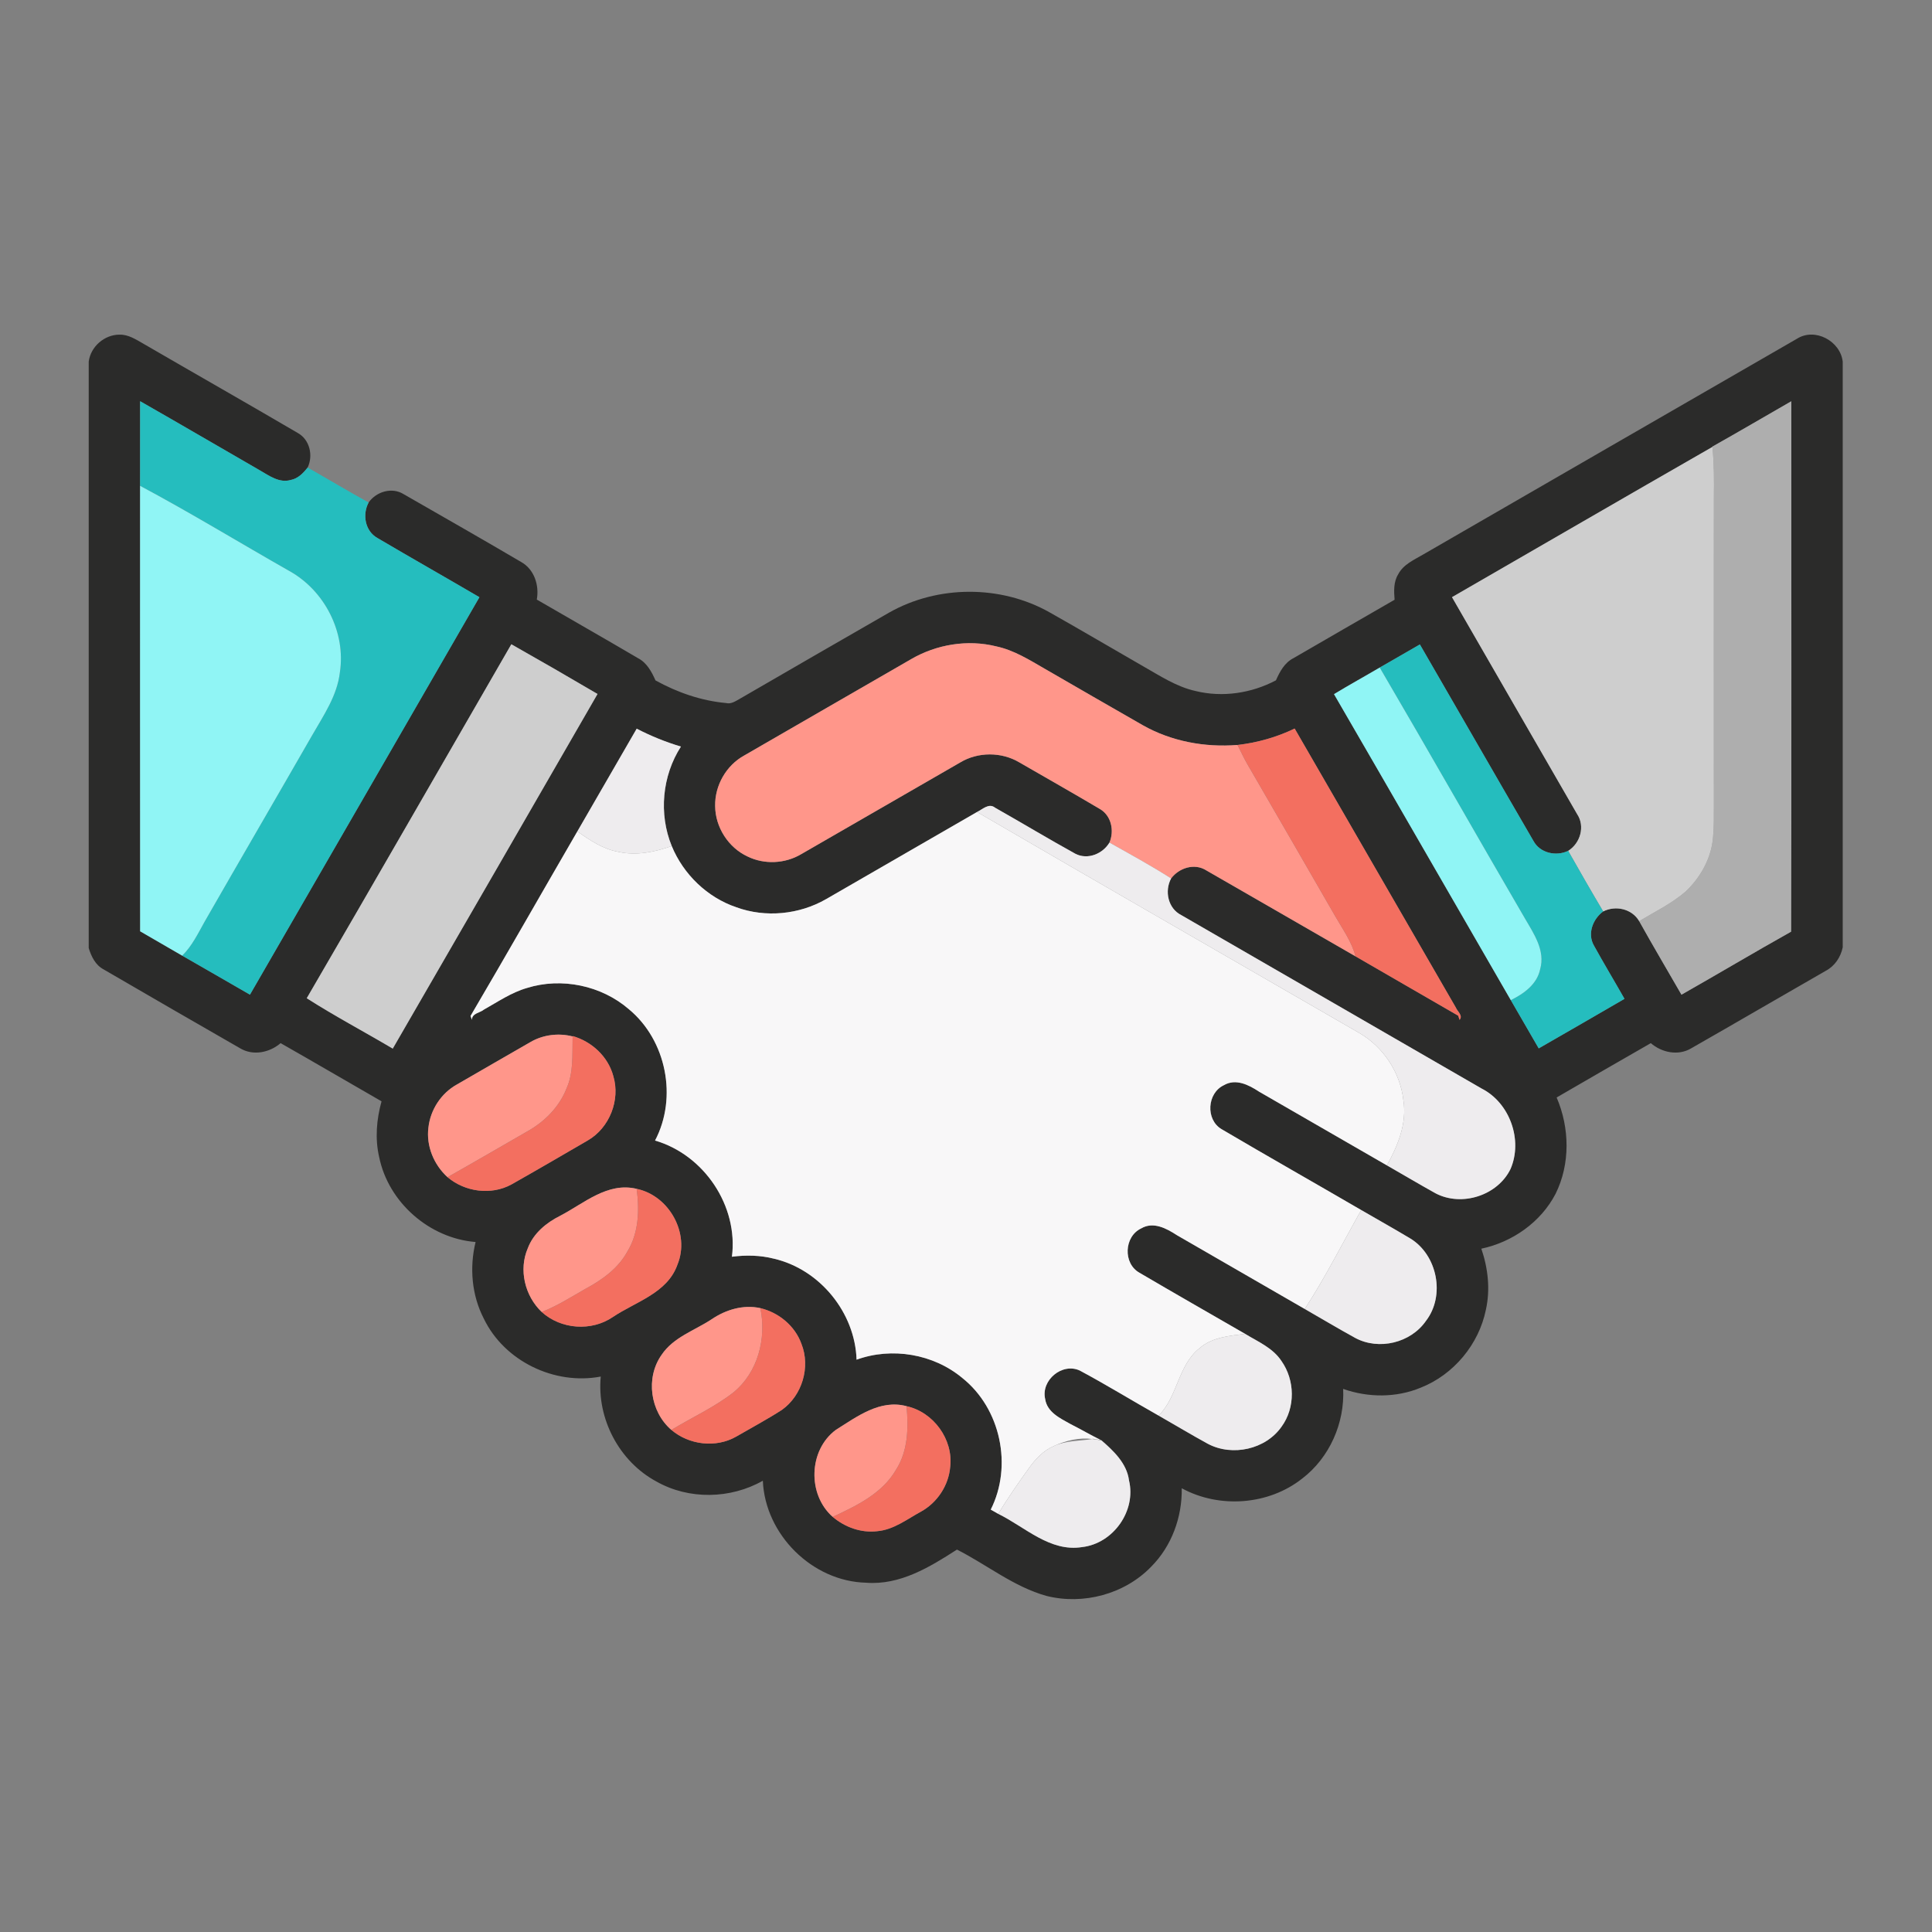 <?xml version="1.0" encoding="UTF-8"?>
<!DOCTYPE svg PUBLIC "-//W3C//DTD SVG 1.1//EN" "http://www.w3.org/Graphics/SVG/1.1/DTD/svg11.dtd">
<!-- Creator: CorelDRAW -->
<svg xmlns="http://www.w3.org/2000/svg" xml:space="preserve" width="2362px" height="2362px" version="1.1" style="shape-rendering:geometricPrecision; text-rendering:geometricPrecision; image-rendering:optimizeQuality; fill-rule:evenodd; clip-rule:evenodd"
viewBox="0 0 2362 2362"
 xmlns:xlink="http://www.w3.org/1999/xlink"
 xmlns:xodm="http://www.corel.com/coreldraw/odm/2003">
 <rect x="0" y="0" width="2362" height="2362" fill="#808080" stroke="none"/>
 <defs>
  <style type="text/css">
   <![CDATA[
    .fil1 {fill:#25BDBE;fill-rule:nonzero}
    .fil0 {fill:#2B2B2A;fill-rule:nonzero}
    .fil4 {fill:#90F5F5;fill-rule:nonzero}
    .fil2 {fill:#AEAEAE;fill-rule:nonzero}
    .fil3 {fill:#CECECE;fill-rule:nonzero}
    .fil6 {fill:#EEECEE;fill-rule:nonzero}
    .fil7 {fill:#F36F60;fill-rule:nonzero}
    .fil8 {fill:#F8F7F8;fill-rule:nonzero}
    .fil5 {fill:#FF968A;fill-rule:nonzero}
   ]]>
  </style>
 </defs>
 <g id="Layer_x0020_1">
  <g id="_105553544422528">
   <path class="fil0" d="M108.45 442.14c2.38,-18.39 19.26,-33.09 37.73,-33.01 10.77,-0.25 20.06,5.91 29.03,11.02 62.82,36.52 126.02,72.37 188.68,109.1 14.78,8.09 19.27,27.6 12.23,42.35 -5.32,6.78 -11.77,13.52 -20.65,15.2 -13.95,4.06 -26.34,-5.19 -37.73,-11.73 -48.84,-28.14 -97.47,-56.62 -146.43,-84.56 -0.08,34.47 0,68.94 -0.04,103.45 0.04,181.52 -0.08,363.04 0.08,544.61 17.13,9.92 34.26,19.81 51.39,29.77 27.69,15.75 55.21,31.88 82.85,47.71 93.61,-161.96 187.09,-323.92 280.53,-485.93 -41.55,-24.33 -83.43,-48.04 -124.94,-72.5 -14.95,-8.54 -18.38,-28.73 -10.51,-43.3 9.38,-13.32 28.48,-19.1 42.8,-10.18 47.88,27.47 95.87,54.82 143.46,82.8 16.2,8.92 22.53,28.57 19.34,46.07 41.18,23.96 82.68,47.46 123.68,71.62 10.85,5.57 16.67,16.55 21.45,27.23 26.59,14.66 55.83,24.87 86.19,27.64 5.95,1.55 11.19,-2.01 16.09,-4.73 60.94,-35.48 122.13,-70.54 183.19,-105.76 59.56,-33.8 136.41,-34.05 196.1,-0.5 38.4,21.65 76.35,44.06 114.55,66.01 20.6,11.68 40.79,25.17 64.25,30.32 32.92,8.08 68.31,2.68 98.13,-13.07 4.73,-10.64 10.55,-21.61 21.4,-27.1 41.17,-23.91 82.42,-47.66 123.68,-71.45 -0.84,-10.51 -1.38,-21.82 4.44,-31.16 6.32,-12.14 19.48,-17.63 30.66,-24.25 152.24,-87.99 304.53,-175.87 456.86,-263.69 21.98,-13.95 53.06,2.8 55.91,28.06l0 715.94c-2.47,12.15 -9.8,23.04 -20.86,28.82 -54.95,31.5 -109.61,63.45 -164.6,94.82 -15.75,9.3 -35.81,5.11 -49.17,-6.45 -38.45,22.03 -76.81,44.19 -115.13,66.43 15.95,37.19 16.83,81.29 -1.34,117.86 -18.06,34.68 -52.78,58.97 -90.72,67.01 8.16,23.83 11.1,49.8 5.57,74.59 -8.59,42.35 -39.41,79.41 -79.62,95.29 -30.03,12.52 -64.38,12.27 -94.87,1.55 1.97,41.8 -16.67,84.06 -50.05,109.56 -41.13,32.59 -101.35,36.9 -147.3,11.9 0.59,35.22 -12.31,70.78 -37.36,95.87 -32.33,33.54 -82.93,47.07 -127.95,35.76 -40,-11.09 -72.88,-38.15 -109.52,-56.66 -33.26,21.44 -69.78,43.76 -111.04,40.5 -65.92,-1.59 -123.51,-58.93 -126.27,-124.69 -39.5,22.45 -90.43,23.46 -130.09,0.97 -45.53,-24.46 -73.09,-76.99 -68.06,-128.33 -56.5,10.8 -117.94,-18.77 -142.99,-70.83 -14.82,-28.65 -17.67,-62.49 -10.05,-93.65 -56.33,-4.48 -106.51,-48.29 -117.86,-103.74 -5.23,-22.53 -3.27,-46.11 2.89,-68.27 -41.17,-23.71 -82.13,-47.62 -123.39,-71.12 -13.4,11.52 -33.46,15.75 -49.21,6.45 -55.83,-32.04 -111.62,-64.25 -167.28,-96.66 -9.93,-5.28 -14.99,-15.75 -18.13,-26.05l0 -716.91zm1985.04 103.91l0 0 0.04 0.37c-106.3,60.94 -212.22,122.47 -318.35,183.66 50.84,88.46 102.02,176.7 152.91,265.12 10.09,14.95 3.98,35.77 -10.89,45.02 -14.74,7.08 -34.43,2.81 -42.47,-12.14 -46.49,-79.96 -92.48,-160.16 -138.84,-240.2 -16.29,9.55 -32.79,18.76 -49.09,28.27 -18.55,10.93 -37.48,21.32 -55.87,32.5 72.29,124.56 144.04,249.37 216.12,374.06 11.39,19.64 22.7,39.37 34.13,59.01 34.97,-20.1 69.95,-40.25 104.87,-60.56 -12.35,-21.82 -25.33,-43.27 -37.4,-65.21 -8.25,-14.45 -1.29,-32.38 11.35,-41.68 15.37,-7.66 35.1,-3.26 44.02,11.9 16.84,30.15 34.43,59.93 51.69,89.88 44.81,-25.42 89.08,-51.85 134.02,-77.02 0.67,-216.12 0.17,-432.28 0.25,-648.44 -32.16,18.47 -64.16,37.28 -96.49,55.46zm-1468.34 241.62l0 0c-83.34,144.24 -166.27,288.78 -250.12,432.73 34.13,21.82 70.2,40.88 105.13,61.57 83.59,-144.41 166.98,-288.95 250.33,-433.53 -34.93,-20.56 -70.07,-40.83 -105.34,-60.77zm488.57 18.3l0 0c-68.02,39.08 -135.87,78.53 -203.89,117.69 -21.94,12.02 -36.02,36.65 -35.51,61.7 0.12,25.84 16.08,50.84 39.57,61.73 20.61,10.14 46.04,8.88 65.72,-2.89 64.79,-37.32 129.54,-74.72 194.34,-112.08 21.73,-13.06 50.34,-13.06 72.16,-0.12 32.84,18.97 65.84,37.65 98.43,56.96 14.19,8.12 17.96,26.72 11.85,41.13 -8.25,13.82 -26.56,21.36 -41.51,13.78 -33.09,-18.26 -65.42,-37.78 -98.3,-56.38 -7.58,-6.15 -15.33,2.01 -22.11,5.24 -61.44,35.51 -122.93,70.99 -184.41,106.46 -32.92,18.98 -74.09,23.04 -109.86,10.01 -35.56,-12.06 -64.67,-40.25 -78.95,-74.84 -16.08,-39.37 -11.77,-85.86 11.23,-121.63 -18.68,-5.53 -36.78,-12.94 -54.08,-21.86 -24.25,41.8 -48.33,83.72 -72.54,125.56 -43.6,75.14 -86.53,150.7 -130.59,225.63 0.42,1.17 1.26,3.56 1.68,4.77 0.04,-8.17 9.97,-8.5 14.87,-12.65 17,-9.5 33.38,-20.81 52.27,-26.26 42.42,-13.32 91.13,-3.14 124.72,25.89 45.87,37.94 59.77,107.93 32.04,160.58 59.9,17.46 101.95,79.87 93.99,142.06 17.09,-2.22 34.64,-1.92 51.39,2.39 56.08,12.98 99.22,65.97 100.98,123.47 43.14,-15.66 93.98,-7.08 129.29,22.37 46.91,37.31 61.69,107.51 34.76,160.91 3.06,1.72 6.12,3.48 9.22,5.23 32.79,16.05 63.12,46.91 102.53,40.59 37.99,-4.36 66.34,-44.27 57.25,-81.59 -4,-32.35 -46.84,-56.39 -71.33,-68.73 -12.77,-7.12 -28.77,-14.49 -31.16,-30.78 -5.23,-22.91 20.74,-44.61 42.26,-34.77 32.67,17.47 64.25,36.95 96.54,55.16 20.11,11.44 39.92,23.42 60.23,34.52 29.91,15.74 70.66,6.82 90.09,-21.15 16.96,-23.25 16.29,-56.8 -0.21,-80.13 -10.51,-16.04 -28.73,-23.62 -44.52,-33.25 -43.01,-24.84 -86.19,-49.47 -129.04,-74.64 -20.36,-11.35 -18.89,-44.35 2.05,-54.23 14.87,-8.8 31.08,0.08 43.77,8.33 52.06,30.07 104.12,60.19 156.22,90.17 20.61,11.81 41.01,24.04 61.86,35.48 28.82,15.37 67.69,6.03 86.28,-20.9 23.88,-30.87 13.99,-80.58 -19.1,-100.77 -19.85,-11.85 -39.99,-23.2 -60.01,-34.76 -56.84,-33.09 -114.09,-65.51 -170.8,-98.93 -19.69,-11.73 -17.68,-44.1 2.93,-53.74 14.45,-8.46 30.41,-0.37 42.76,7.79 52.15,30.12 104.33,60.23 156.52,90.26 19.81,11.35 39.41,22.99 59.35,34.09 31.95,16.88 76.01,2.89 91.8,-29.73 15.25,-35.35 -0.92,-80.84 -35.39,-98.3 -122.38,-70.66 -244.8,-141.32 -367.14,-212.01 -16.3,-8.17 -20.74,-29.41 -12.44,-44.86 9.71,-12.94 28.56,-19.02 42.93,-9.88 60.94,34.88 121.58,70.19 182.48,105.12 41.76,24.25 83.72,48.33 125.57,72.58l1.63 5.07c4.61,-5.23 -2.68,-10.26 -4.52,-14.99 -65.76,-113.67 -131.31,-227.47 -197.06,-341.14 -21.95,10.6 -45.66,17.3 -69.86,20.06 -39.96,3.23 -81.09,-4.39 -116.1,-24.29 -40,-22.78 -79.79,-45.94 -119.66,-68.9 -18.77,-10.84 -37.57,-22.7 -59.06,-27.3 -35.18,-8.8 -73.21,-2.47 -104.41,15.7zm-465.03 467.92l0 0c-30.19,17.3 -60.27,34.76 -90.38,52.14 -19.01,10.64 -32.08,30.74 -34.51,52.31 -2.97,22.58 6.62,45.66 23.33,60.82 21.31,18.09 53.48,22.49 78.28,8.84 31.2,-17.64 62.19,-35.73 93.19,-53.74 26.55,-15.33 40.04,-49.42 31.2,-78.78 -6.37,-23.75 -26.3,-42.18 -49.72,-48.84l-0.04 3.23 0.04 -2.77c-17.21,-4.44 -35.97,-2.13 -51.39,6.79zm36.11 212.51l0 0c-16.97,8.5 -32.63,21.36 -39.5,39.58 -11.43,26.35 -3.64,58.39 16.96,77.99 23.58,21.36 60.86,24.12 87.16,6.07 27.9,-18.72 66.59,-29.15 78.82,-63.96 15.67,-37.98 -10.05,-84.35 -49.88,-92.64 -35.64,-8.59 -64.29,17.72 -93.56,32.96zm185.29 126.45l0 0c-20.86,13.78 -46.91,21.98 -61.32,43.64 -19.81,28.06 -13.86,69.44 12.02,91.68 21.65,18.43 54.45,22.37 79.28,8.17 18.64,-10.81 37.66,-20.94 55.75,-32.59 24.92,-17.59 35.31,-52.56 23.96,-80.87 -7.92,-21.95 -27.69,-38.24 -50.18,-43.6 -20.86,-4.57 -42.22,1.84 -59.51,13.57zm151.78 135.28l0 0c-33.42,24.79 -34.93,78.95 -3.85,106.34 14.95,12.65 34.76,19.89 54.49,17.51 20.1,-1.76 36.48,-14.71 53.65,-24.05 19.81,-11.01 33.63,-31.95 35.52,-54.57 3.93,-33.59 -20.44,-67.01 -53.36,-74.21 -32.38,-8.72 -60.69,12.81 -86.45,28.98z"/>
   <path class="fil1" d="M171.31 490.51c48.96,27.94 97.59,56.42 146.43,84.56 11.39,6.54 23.78,15.79 37.73,11.73 8.88,-1.68 15.33,-8.42 20.65,-15.2 24.92,14.11 49.42,28.94 74.55,42.72 -7.87,14.57 -4.44,34.76 10.51,43.3 41.51,24.46 83.39,48.17 124.94,72.5 -93.44,162.01 -186.92,323.97 -280.53,485.93 -27.64,-15.83 -55.16,-31.96 -82.85,-47.71 12.02,-11.81 19.31,-27.09 27.44,-41.59 43.64,-76.14 87.87,-151.91 131.55,-228.01 13.91,-24.25 30.53,-48.33 33.8,-76.85 7.46,-48.88 -18.68,-99.89 -61.73,-123.77 -60.9,-34.63 -120.75,-71.16 -182.53,-104.16 0.04,-34.51 -0.04,-68.98 0.04,-103.45z"/>
   <path class="fil2" d="M2093.49 546.05c32.33,-18.18 64.33,-36.99 96.49,-55.46 -0.08,216.16 0.42,432.32 -0.25,648.44 -44.94,25.17 -89.21,51.6 -134.02,77.02 -17.26,-29.95 -34.85,-59.73 -51.69,-89.88 19.06,-11.48 39.37,-21.32 56.38,-35.86 18.68,-17.46 32.12,-41.58 33.97,-67.34 1.13,-12.48 0.92,-25.01 0.96,-37.49 -0.17,-125.77 -0.04,-251.5 0,-377.28 0.29,-20.61 0.29,-41.25 -1.8,-61.78l-0.04 -0.37z"/>
   <path class="fil3" d="M1775.18 730.08c106.13,-61.19 212.05,-122.72 318.35,-183.66 2.09,20.53 2.09,41.17 1.8,61.78 -0.04,125.78 -0.17,251.51 0,377.28 -0.04,12.48 0.17,25.01 -0.96,37.49 -1.85,25.76 -15.29,49.88 -33.97,67.34 -17.01,14.54 -37.32,24.38 -56.38,35.86 -8.92,-15.16 -28.65,-19.56 -44.02,-11.9 -14.57,-24.5 -28.77,-49.21 -42.8,-74.05 14.87,-9.25 20.98,-30.07 10.89,-45.02 -50.89,-88.42 -102.07,-176.66 -152.91,-265.12z"/>
   <path class="fil4" d="M171.27 593.96c61.78,33 121.63,69.53 182.53,104.16 43.05,23.88 69.19,74.89 61.73,123.77 -3.27,28.52 -19.89,52.6 -33.8,76.85 -43.68,76.1 -87.91,151.87 -131.55,228.01 -8.13,14.5 -15.42,29.78 -27.44,41.59 -17.13,-9.96 -34.26,-19.85 -51.39,-29.77 -0.16,-181.57 -0.04,-363.09 -0.08,-544.61z"/>
   <path class="fil3" d="M625.15 787.67c35.27,19.94 70.41,40.21 105.34,60.77 -83.35,144.58 -166.74,289.12 -250.33,433.53 -34.93,-20.69 -71,-39.75 -105.13,-61.57 83.85,-143.95 166.78,-288.49 250.12,-432.73z"/>
   <path class="fil5" d="M1113.72 805.97c31.2,-18.17 69.23,-24.5 104.41,-15.7 21.49,4.6 40.29,16.46 59.06,27.3 39.87,22.96 79.66,46.12 119.66,68.9 35.01,19.9 76.14,27.52 116.1,24.29 3.81,7.88 7.7,15.79 12.02,23.46 35.93,61.9 71.74,123.93 107.47,185.96 9.04,15.91 20.14,31.03 24.75,49 -60.9,-34.93 -121.54,-70.24 -182.48,-105.12 -14.37,-9.14 -33.22,-3.06 -42.93,9.88 -24.5,-15.66 -50.05,-29.57 -75.39,-43.85 6.11,-14.41 2.34,-33.01 -11.85,-41.13 -32.59,-19.31 -65.59,-37.99 -98.43,-56.96 -21.82,-12.94 -50.43,-12.94 -72.16,0.12 -64.8,37.36 -129.55,74.76 -194.34,112.08 -19.68,11.77 -45.11,13.03 -65.72,2.89 -23.49,-10.89 -39.45,-35.89 -39.57,-61.73 -0.51,-25.05 13.57,-49.68 35.51,-61.7 68.02,-39.16 135.87,-78.61 203.89,-117.69z"/>
   <path class="fil5" d="M648.69 1273.89c15.42,-8.92 34.18,-11.23 51.39,-6.79l-0.04 2.77c-0.46,20.35 1.17,41.63 -7.37,60.69 -8.88,22.78 -26.97,40.96 -48.12,52.68 -32.5,18.64 -64.8,37.57 -97.42,55.92 -16.71,-15.16 -26.3,-38.24 -23.33,-60.82 2.43,-21.57 15.5,-41.67 34.51,-52.31 30.11,-17.38 60.19,-34.84 90.38,-52.14z"/>
   <path class="fil5" d="M684.8 1486.4c29.27,-15.24 57.92,-41.55 93.56,-32.96 3.48,26.01 2.64,53.95 -11.52,76.9 -11.3,20.56 -30.9,34.51 -51.18,45.4 -17.5,9.92 -34.51,20.94 -53.4,28.23 -20.6,-19.6 -28.39,-51.64 -16.96,-77.99 6.87,-18.22 22.53,-31.08 39.5,-39.58z"/>
   <path class="fil5" d="M870.09 1612.85c17.29,-11.73 38.65,-18.14 59.51,-13.57 7.67,37.06 -2.97,78.61 -33,103.07 -23.33,18.22 -50.64,30.45 -75.81,45.82 -25.88,-22.24 -31.83,-63.62 -12.02,-91.68 14.41,-21.66 40.46,-29.86 61.32,-43.64z"/>
   <path class="fil5" d="M1021.87 1748.13c25.76,-16.17 54.07,-37.7 86.45,-28.98 2.42,26.34 1.92,54.53 -12.82,77.56 -16.67,29.03 -48.33,44.23 -77.48,57.76 -31.08,-27.39 -29.57,-81.55 3.85,-106.34z"/>
   <path class="fil1" d="M1686.8 816.15c16.3,-9.51 32.8,-18.72 49.09,-28.27 46.36,80.04 92.35,160.24 138.84,240.2 8.04,14.95 27.73,19.22 42.47,12.14 14.03,24.84 28.23,49.55 42.8,74.05 -12.64,9.3 -19.6,27.23 -11.35,41.68 12.07,21.94 25.05,43.39 37.4,65.21 -34.92,20.31 -69.9,40.46 -104.87,60.56 -11.43,-19.64 -22.74,-39.37 -34.13,-59.01 15.91,-7.83 32.12,-19.35 35.89,-37.87 6.45,-22.74 -7.75,-43.3 -18.6,-61.94 -59.51,-102.07 -117.81,-204.81 -177.54,-306.75z"/>
   <path class="fil4" d="M1630.93 848.65c18.39,-11.18 37.32,-21.57 55.87,-32.5 59.73,101.94 118.03,204.68 177.54,306.75 10.85,18.64 25.05,39.2 18.6,61.94 -3.77,18.52 -19.98,30.04 -35.89,37.87 -72.08,-124.69 -143.83,-249.5 -216.12,-374.06z"/>
   <path class="fil6" d="M705.86 1016.43c24.21,-41.84 48.29,-83.76 72.54,-125.56 17.3,8.92 35.4,16.33 54.08,21.86 -23,35.77 -27.31,82.26 -11.23,121.63 -20.77,7.25 -43.18,12.06 -65.04,7.12 -18.89,-3.31 -35.02,-14.2 -50.35,-25.05z"/>
   <path class="fil6" d="M1194.47 992.73c6.78,-3.23 14.53,-11.39 22.11,-5.24 32.88,18.6 65.21,38.12 98.3,56.38 14.95,7.58 33.26,0.04 41.51,-13.78 25.34,14.28 50.89,28.19 75.39,43.85 -8.3,15.45 -3.86,36.69 12.44,44.86 122.34,70.69 244.76,141.35 367.14,212.01 34.47,17.46 50.64,62.95 35.39,98.3 -15.79,32.62 -59.85,46.61 -91.8,29.73 -19.94,-11.1 -39.54,-22.74 -59.35,-34.09 13.32,-24.12 24.58,-51.1 20.19,-79.24 -3.73,-34.3 -24.63,-65.8 -54.5,-82.93 -155.59,-89.92 -311.52,-179.38 -466.82,-269.85z"/>
   <path class="fil6" d="M1664.19 1479.37c20.02,11.56 40.16,22.91 60.01,34.76 33.09,20.19 42.98,69.9 19.1,100.77 -18.59,26.93 -57.46,36.27 -86.28,20.9 -20.85,-11.44 -41.25,-23.67 -61.86,-35.48 25.34,-38.95 46.2,-80.54 69.03,-120.95z"/>
   <path class="fil6" d="M1522.16 1630.69c15.79,9.63 34.01,17.21 44.52,33.25 16.5,23.33 17.17,56.88 0.21,80.13 -19.43,27.97 -60.18,36.89 -90.09,21.15 -20.31,-11.1 -40.12,-23.08 -60.23,-34.52 23.42,-23.49 23.5,-61.65 50.14,-82.55 15.28,-13.36 36.23,-14.95 55.45,-17.46z"/>
   <path class="fil6" d="M1288.7 1767.73c14.62,-6.7 31.08,-5.91 46.66,-8.46 2.81,0.38 8.42,1.21 11.23,1.59 14.45,12.52 31.07,27.94 33.67,48.96 9.09,37.32 -19.26,77.23 -57.25,81.59 -39.41,6.32 -69.74,-24.54 -102.53,-40.59 11.43,-19.18 24.29,-37.44 37.27,-55.62 8.04,-11.3 17.93,-21.94 30.95,-27.47z"/>
   <path class="fil7" d="M1512.95 910.76c24.2,-2.76 47.91,-9.46 69.86,-20.06 65.75,113.67 131.3,227.47 197.06,341.14 1.84,4.73 9.13,9.76 4.52,14.99l-1.63 -5.07c-41.85,-24.25 -83.81,-48.33 -125.57,-72.58 -4.61,-17.97 -15.71,-33.09 -24.75,-49 -35.73,-62.03 -71.54,-124.06 -107.47,-185.96 -4.32,-7.67 -8.21,-15.58 -12.02,-23.46z"/>
   <path class="fil7" d="M700.04 1269.87l0.04 -3.23c23.42,6.66 43.35,25.09 49.72,48.84 8.84,29.36 -4.65,63.45 -31.2,78.78 -31,18.01 -61.99,36.1 -93.19,53.74 -24.8,13.65 -56.97,9.25 -78.28,-8.84 32.62,-18.35 64.92,-37.28 97.42,-55.92 21.15,-11.72 39.24,-29.9 48.12,-52.68 8.54,-19.06 6.91,-40.34 7.37,-60.69z"/>
   <path class="fil7" d="M778.36 1453.44c39.83,8.29 65.55,54.66 49.88,92.64 -12.23,34.81 -50.92,45.24 -78.82,63.96 -26.3,18.05 -63.58,15.29 -87.16,-6.07 18.89,-7.29 35.9,-18.31 53.4,-28.23 20.28,-10.89 39.88,-24.84 51.18,-45.4 14.16,-22.95 15,-50.89 11.52,-76.9z"/>
   <path class="fil7" d="M929.6 1599.28c22.49,5.36 42.26,21.65 50.18,43.6 11.35,28.31 0.96,63.28 -23.96,80.87 -18.09,11.65 -37.11,21.78 -55.75,32.59 -24.83,14.2 -57.63,10.26 -79.28,-8.17 25.17,-15.37 52.48,-27.6 75.81,-45.82 30.03,-24.46 40.67,-66.01 33,-103.07z"/>
   <path class="fil7" d="M1108.32 1719.15c32.92,7.2 57.29,40.62 53.36,74.21 -1.89,22.62 -15.71,43.56 -35.52,54.57 -17.17,9.34 -33.55,22.29 -53.65,24.05 -19.73,2.38 -39.54,-4.86 -54.49,-17.51 29.15,-13.53 60.81,-28.73 77.48,-57.76 14.74,-23.03 15.24,-51.22 12.82,-77.56z"/>
   <path class="fil8" d="M1010.06 1099.19c61.48,-35.47 122.97,-70.95 184.41,-106.46 155.3,90.47 311.23,179.93 466.82,269.85 29.87,17.13 50.77,48.63 54.5,82.93 4.39,28.14 -6.87,55.12 -20.19,79.24 -52.19,-30.03 -104.37,-60.14 -156.52,-90.26 -12.35,-8.16 -28.31,-16.25 -42.76,-7.79 -20.61,9.64 -22.62,42.01 -2.93,53.74 56.71,33.42 113.96,65.84 170.8,98.93 -22.83,40.41 -43.69,82 -69.03,120.95 -52.1,-29.98 -104.16,-60.1 -156.22,-90.17 -12.69,-8.25 -28.9,-17.13 -43.77,-8.33 -20.94,9.88 -22.41,42.88 -2.05,54.23 42.85,25.17 86.03,49.8 129.04,74.64 -19.22,2.51 -40.17,4.1 -55.45,17.46 -26.64,20.9 -26.72,59.06 -50.14,82.55 -32.29,-18.21 -63.87,-37.69 -96.54,-55.16 -21.52,-9.84 -47.49,11.86 -42.26,34.77 2.39,16.29 18.39,23.66 31.16,30.78 9.97,5.03 26.56,14.32 37.66,19.77 -10.45,-1.7 -10.39,-2.35 -11.23,-1.59 -15.58,-2.03 -32.04,1.76 -46.66,8.46 -13.02,5.53 -22.91,16.17 -30.95,27.47 -12.98,18.18 -25.84,36.44 -37.27,55.62 -3.1,-1.75 -6.16,-3.51 -9.22,-5.23 26.93,-53.4 12.15,-123.6 -34.76,-160.91 -35.31,-29.45 -86.15,-38.03 -129.29,-22.37 -1.76,-57.5 -44.9,-110.49 -100.98,-123.47 -16.75,-4.31 -34.3,-4.61 -51.39,-2.39 7.96,-62.19 -34.09,-124.6 -93.99,-142.06 27.73,-52.65 13.83,-122.64 -32.04,-160.58 -33.59,-29.03 -82.3,-39.21 -124.72,-25.89 -18.89,5.45 -35.27,16.76 -52.27,26.26 -4.9,4.15 -14.83,4.48 -14.87,12.65 -0.42,-1.21 -1.26,-3.6 -1.68,-4.77 44.06,-74.93 86.99,-150.49 130.59,-225.63 15.33,10.85 31.46,21.74 50.35,25.05 21.86,4.94 44.27,0.13 65.04,-7.12 14.28,34.59 43.39,62.78 78.95,74.84 35.77,13.03 76.94,8.97 109.86,-10.01z"/>
  </g>
 </g>
</svg>
